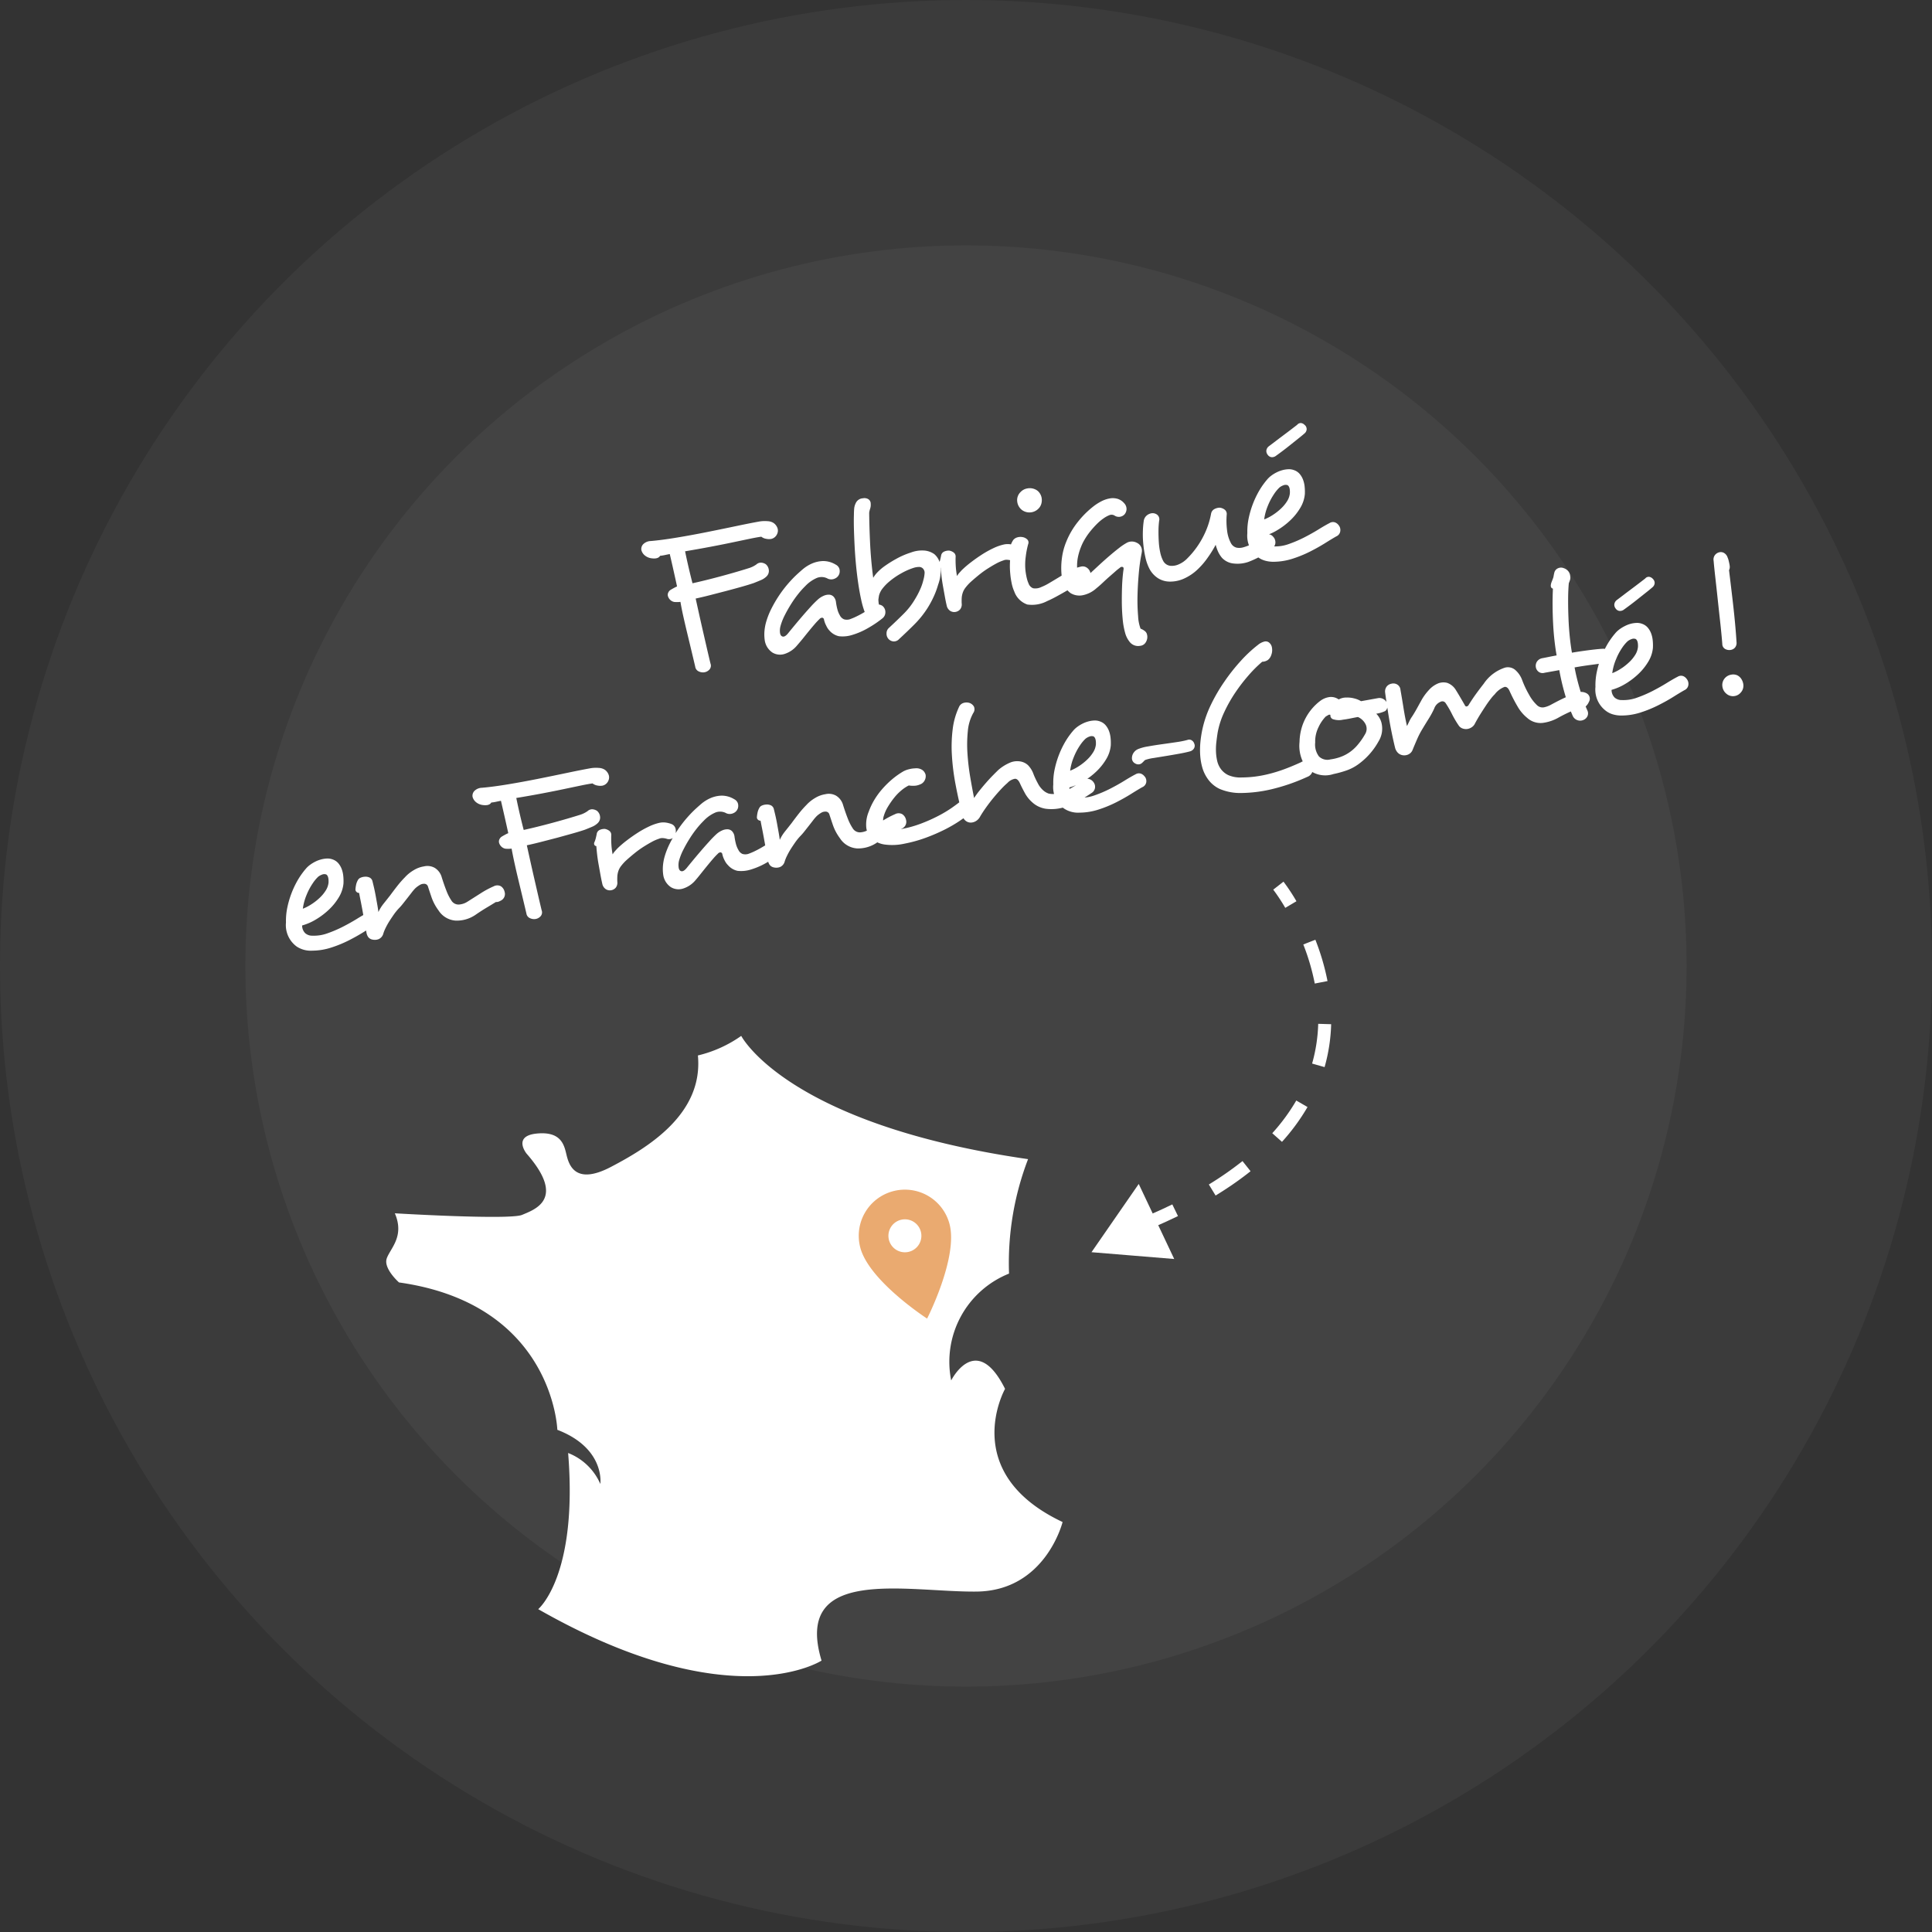 <?xml version="1.0" encoding="UTF-8"?> <svg xmlns="http://www.w3.org/2000/svg" width="132.018" height="132.018" viewBox="0 0 132.018 132.018"><rect x="0" y="0" width="132.018" height="132.018" fill="#333333" stroke="none"/><g transform="translate(-11005.383 -11821.668)"><circle cx="66.009" cy="66.009" r="66.009" transform="translate(11005.383 11821.668)" fill="#fff" opacity="0.04"></circle><circle cx="49.242" cy="49.242" r="49.242" transform="translate(11022.149 11838.435)" fill="#fff" opacity="0.04"></circle><g transform="translate(0 11)"><path d="M82.989,31.224a13.493,13.493,0,0,0-.885-1.339l-.7.546a13.026,13.026,0,0,1,.821,1.245Z" transform="translate(11010.983 11841.028)" fill="#fff"></path><path d="M76.885,52.116c.484-.329.952-.672,1.387-1.019l-.551-.693a22.927,22.927,0,0,1-2.3,1.6l.462.755q.524-.321,1.007-.648m3.529-3.021a14.126,14.126,0,0,0,1.745-2.379l-.768-.445A13.219,13.219,0,0,1,79.755,48.5Zm2.911-5.107a11.872,11.872,0,0,0,.449-2.932l-.885-.026a11.006,11.006,0,0,1-.417,2.715Zm.2-5.879a16.143,16.143,0,0,0-.83-2.825l-.824.324a15.32,15.32,0,0,1,.783,2.67Z" transform="translate(11012.565 11839.603)" fill="#fff"></path><path d="M71.92,60.652l-.388-.8c-.452.219-.92.436-1.392.642l.354.812c.483-.211.963-.433,1.426-.658" transform="translate(11013.958 11833.116)" fill="#fff"></path><path d="M70.181,63.078l-1.212-2.564-1.213-2.564-1.614,2.332-1.614,2.332,2.827.232Z" transform="translate(11015.439 11833.62)" fill="#fff"></path></g><path d="M4.312-3.85q.1-.434-.056-.574a.392.392,0,0,0-.28-.042.909.909,0,0,0-.294.1A2.542,2.542,0,0,0,3.248-4a4.263,4.263,0,0,0-.567.721,3.637,3.637,0,0,0-.413.875,3.142,3.142,0,0,0,.644-.2,3.693,3.693,0,0,0,.63-.336,2.508,2.508,0,0,0,.5-.427A1.234,1.234,0,0,0,4.312-3.85Zm2.9,2.744a.5.5,0,0,1,.035.392.451.451,0,0,1-.329.294q-.322.112-.826.315T4.984.28A8.2,8.2,0,0,1,3.71.553,4.283,4.283,0,0,1,2.394.532,1.74,1.74,0,0,1,1.4.07,1.814,1.814,0,0,1,.966-1.68a4.448,4.448,0,0,1,.273-.994,6.4,6.4,0,0,1,.413-.84,6.222,6.222,0,0,1,.455-.672,5.532,5.532,0,0,1,.427-.49q.2-.2.392-.357a1.654,1.654,0,0,1,.35-.231,2.458,2.458,0,0,1,.371-.147,2.093,2.093,0,0,1,.42-.084,1.863,1.863,0,0,1,.427.007.99.99,0,0,1,.392.14.887.887,0,0,1,.322.322,1.335,1.335,0,0,1,.154.427,1.882,1.882,0,0,1,.021.49,3.349,3.349,0,0,1-.077.5,2.2,2.2,0,0,1-.469.861,3.925,3.925,0,0,1-.805.707,5,5,0,0,1-.994.511,3.776,3.776,0,0,1-1.022.245.741.741,0,0,0,.112.553.712.712,0,0,0,.462.259,2.678,2.678,0,0,0,1.043.021,8.462,8.462,0,0,0,1.12-.259q.553-.168,1.05-.364t.819-.294a.436.436,0,0,1,.371.021A.551.551,0,0,1,7.21-1.106Zm8.834.028a.5.5,0,0,1-.07.3.5.5,0,0,1-.266.217q-.084.028-.175.049a.432.432,0,0,1-.2-.007q-.28.112-.672.259t-.826.343A2.266,2.266,0,0,1,12.4.245a1.512,1.512,0,0,1-1.029-.9,3.319,3.319,0,0,1-.308-.959q-.07-.469-.112-.777a.263.263,0,0,0-.238-.224.526.526,0,0,0-.287.028,1.776,1.776,0,0,0-.343.168,3.035,3.035,0,0,0-.3.245q-.161.147-.343.308l-.371.329a3.921,3.921,0,0,1-.371.294,4.014,4.014,0,0,0-.371.322q-.2.2-.392.406A5.032,5.032,0,0,0,7.6-.105a2.593,2.593,0,0,0-.217.343A.571.571,0,0,1,7,.56.71.71,0,0,1,6.584.518.47.47,0,0,1,6.322.294a.733.733,0,0,1-.064-.308v-1.54q0-.364-.007-.686t-.007-.546a.245.245,0,0,1-.21-.252,2.052,2.052,0,0,1,.1-.315,1.056,1.056,0,0,1,.176-.3.351.351,0,0,1,.2-.133A.8.8,0,0,1,6.8-3.808a.671.671,0,0,1,.312.1.376.376,0,0,1,.17.273q.014.2.028.476t.014.588v.588q0,.294-.014.518a2.748,2.748,0,0,1,.462-.511q.28-.245.532-.469.294-.28.609-.56a6.626,6.626,0,0,1,.6-.476,2.55,2.55,0,0,1,.693-.378,1.883,1.883,0,0,1,.721-.126,1.019,1.019,0,0,1,.7.224,1.091,1.091,0,0,1,.364.728q.07.546.154.966a3.306,3.306,0,0,0,.21.7.57.57,0,0,0,.462.371,1.237,1.237,0,0,0,.616-.091l.98-.4a6.222,6.222,0,0,1,.966-.315.513.513,0,0,1,.49.091A.611.611,0,0,1,16.044-1.078Zm8.316-6.23a.571.571,0,0,1-.462.252.97.97,0,0,1-.329-.07.735.735,0,0,1-.3-.2q-.28-.014-.812,0l-1.232.035q-.7.021-1.54.028t-1.722-.007q.014.574.042,1.134t.07,1.106q.392-.014.938-.049t1.113-.084q.567-.049,1.085-.105t.854-.1a1.861,1.861,0,0,0,.532-.154.46.46,0,0,1,.364-.063.642.642,0,0,1,.28.161.6.6,0,0,1,.133.413.521.521,0,0,1-.231.413,1.219,1.219,0,0,1-.427.182q-.245.056-.525.112-.378.056-.889.105T20.237-4.1l-1.113.084q-.56.042-1.022.056.015.392.038.966t.052,1.2q.03.63.06,1.253t.06,1.127a.4.4,0,0,1-.14.392.594.594,0,0,1-.364.126A.655.655,0,0,1,17.43.98a.415.415,0,0,1-.182-.364Q17.22.084,17.185-.525t-.07-1.211q-.035-.6-.056-1.162T17.038-3.92a1.974,1.974,0,0,1-.42-.07.543.543,0,0,1-.252-.2.578.578,0,0,1-.1-.266.337.337,0,0,1,.056-.224.432.432,0,0,1,.2-.168q.112-.042.238-.084T17-5q-.014-.406-.042-1.036T16.9-7.266q-.112,0-.329.007a2.533,2.533,0,0,1-.343-.007q-.168.2-.588.07a.9.9,0,0,1-.441-.287.708.708,0,0,1-.161-.385.471.471,0,0,1,.189-.378.761.761,0,0,1,.553-.126q.756.07,1.792.084t2.1-.007q1.064-.021,2.03-.049t1.582-.028a2.208,2.208,0,0,1,.588.077.806.806,0,0,1,.392.2.721.721,0,0,1,.2.42A.538.538,0,0,1,24.36-7.308ZM28.2-2.87a.494.494,0,0,1-.259.21.459.459,0,0,1-.371-.056,1.165,1.165,0,0,0-.273-.091.549.549,0,0,0-.231.007,2.9,2.9,0,0,0-.525.126q-.3.1-.637.238a6.686,6.686,0,0,0-.665.322q-.329.182-.623.364a3.065,3.065,0,0,0-.406.308,1.186,1.186,0,0,0-.238.28,1.428,1.428,0,0,0-.154.371q-.042.175-.07.371a.545.545,0,0,1-.175.385.529.529,0,0,1-.343.119.506.506,0,0,1-.35-.14.581.581,0,0,1-.168-.42q-.014-.266-.014-.616v-.7q0-.364.021-.693t.049-.581a.154.154,0,0,1-.119-.112.2.2,0,0,1,.035-.168,1.7,1.7,0,0,0,.14-.252q.056-.126.112-.266a.359.359,0,0,1,.245-.245.764.764,0,0,1,.371-.007.7.7,0,0,1,.273.182.338.338,0,0,1,.077.322q-.028.126-.056.294t-.049.35q-.021.182-.028.357t-.007.3a1.353,1.353,0,0,1,.189-.182l.2-.154a6.893,6.893,0,0,1,.714-.42q.406-.21.826-.385a6.781,6.781,0,0,1,.833-.287,3.417,3.417,0,0,1,.735-.126,1.247,1.247,0,0,1,.5.07,1.76,1.76,0,0,1,.35.168.465.465,0,0,1,.2.378A.666.666,0,0,1,28.2-2.87ZM35.28-1.176a.534.534,0,0,1,.1.42.523.523,0,0,1-.259.378,7.134,7.134,0,0,1-1.085.483,4.981,4.981,0,0,1-1.127.273,2.2,2.2,0,0,1-.945-.07,1.2,1.2,0,0,1-.567-.49,1.2,1.2,0,0,1-.175-.378,1.556,1.556,0,0,1-.077-.448.137.137,0,0,0-.1-.133.249.249,0,0,0-.2.063,4.255,4.255,0,0,0-.371.273q-.217.175-.462.385t-.5.434q-.252.224-.476.406a1.818,1.818,0,0,1-.994.427A1.011,1.011,0,0,1,27.286.6a1.223,1.223,0,0,1-.364-.966,2.718,2.718,0,0,1,.1-.609,3.249,3.249,0,0,1,.224-.581,5.263,5.263,0,0,1,.518-.826,8.615,8.615,0,0,1,.651-.763,7.988,7.988,0,0,1,.693-.644q.35-.287.644-.483.252-.168.574-.357a2.571,2.571,0,0,1,.693-.28,2.056,2.056,0,0,1,.777-.035,1.637,1.637,0,0,1,.812.392.492.492,0,0,1,.2.336.592.592,0,0,1-.07.336.546.546,0,0,1-.357.259.58.58,0,0,1-.469-.077.875.875,0,0,0-.707-.189,2.388,2.388,0,0,0-.9.413,5.805,5.805,0,0,0-.567.441,7.3,7.3,0,0,0-.609.6q-.294.322-.553.665a3.923,3.923,0,0,0-.413.665,1.226,1.226,0,0,0-.112.406q-.028.238.084.322.154.126.448-.126.21-.182.525-.448t.651-.539q.336-.273.665-.525A6.89,6.89,0,0,1,31-2.422a1.449,1.449,0,0,1,.427-.175.831.831,0,0,1,.385-.007.446.446,0,0,1,.266.182.648.648,0,0,1,.1.378,3.887,3.887,0,0,0,.007.525,1.563,1.563,0,0,0,.091.427A.568.568,0,0,0,32.5-.77a.688.688,0,0,0,.385.07,4.113,4.113,0,0,0,.42-.091q.238-.063.476-.147t.469-.175q.231-.091.4-.175a.533.533,0,0,1,.364-.056A.541.541,0,0,1,35.28-1.176Zm8.638.1a.5.5,0,0,1-.07.3.5.5,0,0,1-.266.217q-.084.028-.175.049a.432.432,0,0,1-.2-.007q-.28.112-.672.259t-.826.343a2.266,2.266,0,0,1-1.435.161,1.512,1.512,0,0,1-1.029-.9,3.319,3.319,0,0,1-.308-.959q-.07-.469-.112-.777a.263.263,0,0,0-.238-.224.526.526,0,0,0-.287.028,1.776,1.776,0,0,0-.343.168,3.035,3.035,0,0,0-.3.245q-.161.147-.343.308l-.371.329a3.921,3.921,0,0,1-.371.294,4.014,4.014,0,0,0-.371.322q-.2.2-.392.406a5.033,5.033,0,0,0-.336.413,2.593,2.593,0,0,0-.217.343.571.571,0,0,1-.375.322.71.71,0,0,1-.418-.042A.47.47,0,0,1,34.2.294a.733.733,0,0,1-.064-.308v-1.54q0-.364-.007-.686t-.007-.546a.245.245,0,0,1-.21-.252,2.052,2.052,0,0,1,.1-.315,1.056,1.056,0,0,1,.176-.3.351.351,0,0,1,.2-.133.8.8,0,0,1,.284-.021.671.671,0,0,1,.312.1.376.376,0,0,1,.17.273q.014.2.028.476t.014.588v.588q0,.294-.014.518a2.748,2.748,0,0,1,.462-.511q.28-.245.532-.469.294-.28.609-.56a6.626,6.626,0,0,1,.6-.476,2.55,2.55,0,0,1,.693-.378,1.883,1.883,0,0,1,.721-.126,1.019,1.019,0,0,1,.7.224,1.091,1.091,0,0,1,.364.728q.07.546.154.966a3.306,3.306,0,0,0,.21.7.57.57,0,0,0,.462.371A1.237,1.237,0,0,0,41.3-.882l.98-.4a6.223,6.223,0,0,1,.966-.315.513.513,0,0,1,.49.091A.611.611,0,0,1,43.918-1.078Zm4.536-.42a.626.626,0,0,1,.091.4.5.5,0,0,1-.287.371q-.252.14-.721.35a9.464,9.464,0,0,1-1.085.4A12.5,12.5,0,0,1,45.087.35,9.364,9.364,0,0,1,43.526.5a3.843,3.843,0,0,1-1.3-.168,1.7,1.7,0,0,1-.812-.525,1.244,1.244,0,0,1-.266-.819A2.258,2.258,0,0,1,41.5-2.072a4.686,4.686,0,0,1,.5-.707,5.126,5.126,0,0,1,.665-.644,6.257,6.257,0,0,1,.791-.546,5.428,5.428,0,0,1,.882-.413,1.591,1.591,0,0,1,.406-.07,1.851,1.851,0,0,1,.406.014.745.745,0,0,1,.469.2.582.582,0,0,1,.161.357.6.6,0,0,1-.133.371.571.571,0,0,1-.371.217,1.037,1.037,0,0,1-.364.021,1.7,1.7,0,0,1-.392-.091,2.562,2.562,0,0,0-.553.238,3.4,3.4,0,0,0-.581.413,5.575,5.575,0,0,0-.525.525,2.675,2.675,0,0,0-.385.56.944.944,0,0,0-.119.413.517.517,0,0,0,.119.357.847.847,0,0,0,.371.245,1.862,1.862,0,0,0,.637.091,7.542,7.542,0,0,0,1.379-.126,10.83,10.83,0,0,0,1.26-.308,8.6,8.6,0,0,0,1.008-.378q.427-.2.623-.308a.542.542,0,0,1,.4-.063A.523.523,0,0,1,48.454-1.5Zm8.526.14a.513.513,0,0,1,.042.39.493.493,0,0,1-.294.319q-.63.276-1.155.456A3.685,3.685,0,0,1,54.46,0a3.028,3.028,0,0,1-1.008-.138,1.761,1.761,0,0,1-.84-.608,2.318,2.318,0,0,1-.385-.724q-.133-.406-.2-.672-.084-.35-.28-.385a.9.9,0,0,0-.56.189,5.28,5.28,0,0,0-.49.329q-.294.217-.609.483t-.616.558q-.3.292-.525.554a.781.781,0,0,1-.35.262.7.7,0,0,1-.371.035A.559.559,0,0,1,47.915-.3a.614.614,0,0,1-.147-.394q-.084-1.129-.091-2.2a15.353,15.353,0,0,1,.112-2.016,9.552,9.552,0,0,1,.371-1.729,4.946,4.946,0,0,1,.672-1.372.494.494,0,0,1,.35-.238.7.7,0,0,1,.392.056.56.56,0,0,1,.28.308.444.444,0,0,1-.126.434A3.091,3.091,0,0,0,49.147-6.3a9.05,9.05,0,0,0-.294,1.5,15.581,15.581,0,0,0-.1,1.617q-.007.812.007,1.456a6.368,6.368,0,0,1,.469-.448q.273-.238.546-.455t.532-.4q.259-.182.427-.294a2.979,2.979,0,0,1,.819-.336,1.265,1.265,0,0,1,.749.028,1.01,1.01,0,0,1,.483.35,1.656,1.656,0,0,1,.259.658,5.389,5.389,0,0,0,.175.658,1.644,1.644,0,0,0,.273.546,1.09,1.09,0,0,0,.336.294,1.309,1.309,0,0,0,.588.1,2.719,2.719,0,0,0,.819-.14,10.692,10.692,0,0,0,1.071-.42.474.474,0,0,1,.406-.035A.571.571,0,0,1,56.98-1.358ZM57.6-3.85q.1-.434-.056-.574a.392.392,0,0,0-.28-.042.909.909,0,0,0-.294.1A2.542,2.542,0,0,0,56.532-4a4.263,4.263,0,0,0-.567.721,3.637,3.637,0,0,0-.413.875,3.142,3.142,0,0,0,.644-.2,3.693,3.693,0,0,0,.63-.336,2.508,2.508,0,0,0,.5-.427A1.234,1.234,0,0,0,57.6-3.85Zm2.9,2.744a.5.5,0,0,1,.035.392A.451.451,0,0,1,60.2-.42q-.322.112-.826.315T58.268.28a8.2,8.2,0,0,1-1.274.273A4.283,4.283,0,0,1,55.678.532,1.74,1.74,0,0,1,54.684.07a1.814,1.814,0,0,1-.434-1.75,4.448,4.448,0,0,1,.273-.994,6.4,6.4,0,0,1,.413-.84,6.223,6.223,0,0,1,.455-.672,5.533,5.533,0,0,1,.427-.49q.2-.2.392-.357a1.655,1.655,0,0,1,.35-.231,2.458,2.458,0,0,1,.371-.147,2.093,2.093,0,0,1,.42-.084,1.863,1.863,0,0,1,.427.007.99.99,0,0,1,.392.14.887.887,0,0,1,.322.322,1.335,1.335,0,0,1,.154.427,1.882,1.882,0,0,1,.021.49,3.349,3.349,0,0,1-.077.5,2.2,2.2,0,0,1-.469.861,3.925,3.925,0,0,1-.805.707,5,5,0,0,1-.994.511,3.776,3.776,0,0,1-1.022.245.741.741,0,0,0,.112.553.712.712,0,0,0,.462.259,2.678,2.678,0,0,0,1.043.021,8.462,8.462,0,0,0,1.12-.259q.553-.168,1.05-.364t.819-.294a.436.436,0,0,1,.371.021A.551.551,0,0,1,60.494-1.106Zm3.738-1.568a.364.364,0,0,1-.084.266.445.445,0,0,1-.308.154q-.294.028-.756.028t-.924-.007l-.847-.014a2.924,2.924,0,0,0-.525.021.265.265,0,0,0-.154.063,1.83,1.83,0,0,1-.154.105A.362.362,0,0,1,60.242-2a.406.406,0,0,1-.224-.1.4.4,0,0,1-.154-.42.639.639,0,0,1,.189-.336.7.7,0,0,1,.343-.182,3.071,3.071,0,0,1,.686-.056q.462,0,.98.021t.994.035a6.168,6.168,0,0,0,.756-.014.324.324,0,0,1,.308.1A.412.412,0,0,1,64.232-2.674ZM71.862.168a.574.574,0,0,1-.035.441.563.563,0,0,1-.4.273,13.114,13.114,0,0,1-2.576.4,9.483,9.483,0,0,1-2.086-.119A3.573,3.573,0,0,1,65.387.63a2.062,2.062,0,0,1-.707-.882,2.514,2.514,0,0,1-.2-.763,4.028,4.028,0,0,1,.007-.854,5.54,5.54,0,0,1,.175-.889,7.6,7.6,0,0,1,.308-.882,7.475,7.475,0,0,1,.84-1.484A11.594,11.594,0,0,1,67-6.524a12.987,12.987,0,0,1,1.358-1.2A9.1,9.1,0,0,1,69.72-8.6a1.1,1.1,0,0,1,.462-.14.379.379,0,0,1,.28.1.549.549,0,0,1,.154.406.955.955,0,0,1-.14.49.7.7,0,0,1-.287.287.721.721,0,0,1-.4.049,8.663,8.663,0,0,0-1.064.735,11.738,11.738,0,0,0-1.113,1.008,9.679,9.679,0,0,0-.987,1.19,5.621,5.621,0,0,0-.686,1.281q-.112.322-.21.651a4.2,4.2,0,0,0-.14.644,3.386,3.386,0,0,0-.028.609,1.509,1.509,0,0,0,.126.546,1.341,1.341,0,0,0,.441.546A2.046,2.046,0,0,0,67,.126a7.95,7.95,0,0,0,.847.1,8.088,8.088,0,0,0,.952,0A10.061,10.061,0,0,0,69.9.1q.588-.1,1.288-.28A.49.49,0,0,1,71.862.168Zm3.962-1.449a.7.7,0,0,0,.161-.676,1.063,1.063,0,0,0-.427-.577q-.21,0-.5.007t-.539-.007a1.248,1.248,0,0,1-.623-.133.272.272,0,0,1-.161-.343.164.164,0,0,0-.147-.014l-.189.07a2.63,2.63,0,0,0-.616.632,2.188,2.188,0,0,0-.406.985,1.346,1.346,0,0,0,.084.985.824.824,0,0,0,.742.338,3.3,3.3,0,0,0,.735-.049,2.653,2.653,0,0,0,.581-.176,2.8,2.8,0,0,0,.7-.436A4.6,4.6,0,0,0,75.824-1.281ZM77.686-3a.509.509,0,0,1-.056.227.369.369,0,0,1-.168.17,2.274,2.274,0,0,1-.63.071,1.33,1.33,0,0,1,.161.308,1.32,1.32,0,0,1,.084.448,1.694,1.694,0,0,1-.084.546,1.678,1.678,0,0,1-.343.588A4.764,4.764,0,0,1,74.97.672a3.138,3.138,0,0,1-.826.252,7.077,7.077,0,0,1-.924.084A1.8,1.8,0,0,1,71.47.222a2.511,2.511,0,0,1-.14-1.783,3.705,3.705,0,0,1,.259-.808,3.488,3.488,0,0,1,.427-.709,3.612,3.612,0,0,1,.56-.575,3.455,3.455,0,0,1,.644-.42,1.357,1.357,0,0,1,.644-.147.906.906,0,0,1,.616.273A1.031,1.031,0,0,1,74.76-4a.932.932,0,0,1,.266.021,1.739,1.739,0,0,1,.5.147,1.611,1.611,0,0,1,.434.273h1.162a.543.543,0,0,1,.413.17A.494.494,0,0,1,77.686-3ZM91.28-.756a.872.872,0,0,1-.2.217.535.535,0,0,1-.287.119.2.2,0,0,1-.084-.014.57.57,0,0,0-.14-.028q-.182.028-.623.133t-.889.259A2.944,2.944,0,0,1,87.927.1,1.359,1.359,0,0,1,86.94-.42a2.779,2.779,0,0,1-.518-.9q-.2-.539-.35-1.141-.084-.322-.294-.322a1.539,1.539,0,0,0-.742.378,2.524,2.524,0,0,0-.308.245q-.2.175-.434.42t-.483.518q-.245.273-.455.539a.611.611,0,0,1-.252.21.739.739,0,0,1-.308.07.683.683,0,0,1-.308-.077.542.542,0,0,1-.238-.231,6.606,6.606,0,0,1-.329-.882,6.481,6.481,0,0,0-.3-.826.26.26,0,0,0-.308-.14.764.764,0,0,0-.518.378,6.233,6.233,0,0,1-.511.637q-.287.315-.567.637a5.573,5.573,0,0,0-.462.609q-.238.357-.406.623A.572.572,0,0,1,78.477.6.659.659,0,0,1,78.06.56.591.591,0,0,1,77.8.336a.77.77,0,0,1-.115-.378q-.028-.448-.042-.987t-.007-1.064q.007-.525.021-.987t.028-.756a.562.562,0,0,1,.186-.406.554.554,0,0,1,.353-.126.507.507,0,0,1,.373.126.467.467,0,0,1,.152.406q0,.574-.014,1.239T78.75-1.33q.084-.112.2-.273a2.325,2.325,0,0,1,.266-.315q.21-.224.42-.483t.406-.5a3.567,3.567,0,0,1,.6-.574,1.742,1.742,0,0,1,.728-.35,1.006,1.006,0,0,1,.609.077,1.129,1.129,0,0,1,.5.6q.112.28.224.588t.182.5q.028.126.112.133a.206.206,0,0,0,.168-.091q.126-.14.287-.308t.336-.336q.175-.168.343-.322t.294-.266a2.778,2.778,0,0,1,1.638-.826.779.779,0,0,1,.63.259,1.679,1.679,0,0,1,.364.805,6.7,6.7,0,0,0,.287,1.057,2.845,2.845,0,0,0,.413.805.548.548,0,0,0,.434.217,1.71,1.71,0,0,0,.462-.077q.252-.084.525-.168t.546-.154q.273-.07.518-.126a2.98,2.98,0,0,1,.427-.07.775.775,0,0,1,.56.168A.419.419,0,0,1,91.28-.756ZM93.268-3.67a.474.474,0,0,1-.126.321.535.535,0,0,1-.392.158q-.308,0-.889-.028t-1.127-.028q0,.392.028.819t.077.826q.049.4.105.763a6.234,6.234,0,0,0,.126.63.463.463,0,0,1-.063.4.509.509,0,0,1-.3.2.561.561,0,0,1-.411-.049.558.558,0,0,1-.284-.4,10.811,10.811,0,0,1-.248-1.456,15.907,15.907,0,0,1-.092-1.736H88.648a.451.451,0,0,1-.385-.136.5.5,0,0,1-.133-.341.541.541,0,0,1,.126-.347.55.55,0,0,1,.392-.184q.182,0,.448-.007t.574-.007q0-.434.035-.994t.112-1.169q.077-.609.182-1.218t.231-1.155q-.154-.07-.1-.266a.932.932,0,0,1,.112-.231q.084-.133.154-.259.028-.07.056-.147a1.273,1.273,0,0,1,.056-.133.438.438,0,0,1,.308-.273.5.5,0,0,1,.392.063.683.683,0,0,1,.252.238.588.588,0,0,1,.084.364.545.545,0,0,1-.056.259q-.056.105-.126.217-.126.462-.238,1.064t-.2,1.239q-.091.637-.14,1.267T90.734-4.27q.154,0,.427.007t.574.02q.3.014.6.034t.511.048a.44.44,0,0,1,.315.17A.528.528,0,0,1,93.268-3.67Zm3.808-4.576a.382.382,0,0,1,.063.3.4.4,0,0,1-.189.245q-.21.126-.5.28l-.6.322q-.308.168-.6.315t-.5.245a.434.434,0,0,1-.336.028.386.386,0,0,1-.21-.21.411.411,0,0,1-.035-.287.435.435,0,0,1,.217-.259q.224-.112.511-.259t.581-.294q.294-.147.581-.294t.5-.259a.31.31,0,0,1,.294-.063A.419.419,0,0,1,97.076-8.246Zm-1.834,4.4q.1-.434-.056-.574a.392.392,0,0,0-.28-.042.909.909,0,0,0-.294.1A2.542,2.542,0,0,0,94.178-4a4.263,4.263,0,0,0-.567.721,3.637,3.637,0,0,0-.413.875,3.142,3.142,0,0,0,.644-.2,3.693,3.693,0,0,0,.63-.336,2.508,2.508,0,0,0,.5-.427A1.234,1.234,0,0,0,95.242-3.85Zm2.9,2.744a.526.526,0,0,1,.035.406.45.45,0,0,1-.329.308q-.322.112-.826.315T95.914.308A8.2,8.2,0,0,1,94.64.581,4.283,4.283,0,0,1,93.324.56,2.071,2.071,0,0,1,92.75.378,1.441,1.441,0,0,1,92.33.07,1.814,1.814,0,0,1,91.9-1.68a4.448,4.448,0,0,1,.273-.994,6.4,6.4,0,0,1,.413-.84,6.222,6.222,0,0,1,.455-.672,5.532,5.532,0,0,1,.427-.49q.2-.2.392-.357a1.655,1.655,0,0,1,.35-.231,2.458,2.458,0,0,1,.371-.147A2.093,2.093,0,0,1,95-5.5a1.863,1.863,0,0,1,.427.007.99.99,0,0,1,.392.14.887.887,0,0,1,.322.322,1.335,1.335,0,0,1,.154.427,1.882,1.882,0,0,1,.021.49,3.35,3.35,0,0,1-.077.5,2.2,2.2,0,0,1-.469.861,3.924,3.924,0,0,1-.805.707,5,5,0,0,1-.994.511,3.776,3.776,0,0,1-1.022.245.741.741,0,0,0,.112.553.712.712,0,0,0,.462.259,2.678,2.678,0,0,0,1.043.021,8.462,8.462,0,0,0,1.12-.259q.553-.168,1.05-.364t.819-.294a.436.436,0,0,1,.371.021A.551.551,0,0,1,98.14-1.106Zm3.486.392a.7.7,0,0,1,.189.273.9.9,0,0,1,.063.329.723.723,0,0,1-.07.315.671.671,0,0,1-.2.245.691.691,0,0,1-.5.161.682.682,0,0,1-.476-.245.763.763,0,0,1-.189-.539.7.7,0,0,1,.273-.539.726.726,0,0,1,.462-.154A.67.67,0,0,1,101.626-.714Zm.77-7.56a.66.66,0,0,1-.028.217.511.511,0,0,1-.07.133q-.028.476-.063,1.078t-.077,1.26q-.042.658-.1,1.33T101.934-3a.5.5,0,0,1-.175.364.489.489,0,0,1-.343.1.577.577,0,0,1-.343-.14.388.388,0,0,1-.119-.364q.07-.714.126-1.54t.112-1.61q.056-.784.1-1.456t.084-1.092a.5.5,0,0,1,.168-.378.538.538,0,0,1,.35-.126.437.437,0,0,1,.287.112.555.555,0,0,1,.175.336,1.365,1.365,0,0,1,.035.266Q102.4-8.372,102.4-8.274Z" transform="matrix(0.984, -0.177, 0.177, 0.984, 11024.271, 11886.529)" fill="#fff"></path><path d="M9.6-7.308a.571.571,0,0,1-.462.252.97.97,0,0,1-.329-.07.735.735,0,0,1-.3-.2q-.28-.014-.812,0l-1.232.035q-.7.021-1.54.028T3.206-7.266q.014.574.042,1.134t.07,1.106q.392-.014.938-.049t1.113-.084q.567-.049,1.085-.105t.854-.1a1.861,1.861,0,0,0,.532-.154A.46.46,0,0,1,8.2-5.579a.642.642,0,0,1,.28.161.6.6,0,0,1,.133.413.521.521,0,0,1-.231.413,1.219,1.219,0,0,1-.427.182q-.245.056-.525.112-.378.056-.889.105T5.481-4.1l-1.113.084q-.56.042-1.022.056.015.392.038.966t.052,1.2q.03.63.06,1.253T3.556.588a.4.4,0,0,1-.14.392.594.594,0,0,1-.364.126A.655.655,0,0,1,2.674.98.415.415,0,0,1,2.492.616Q2.464.084,2.429-.525t-.07-1.211Q2.324-2.338,2.3-2.9T2.282-3.92a1.974,1.974,0,0,1-.42-.07.543.543,0,0,1-.252-.2.578.578,0,0,1-.1-.266.337.337,0,0,1,.056-.224.432.432,0,0,1,.2-.168q.112-.042.238-.084T2.24-5Q2.226-5.4,2.2-6.034T2.142-7.266q-.112,0-.329.007a2.533,2.533,0,0,1-.343-.007q-.168.2-.588.07a.9.9,0,0,1-.441-.287A.708.708,0,0,1,.28-7.868a.471.471,0,0,1,.189-.378.761.761,0,0,1,.553-.126q.756.07,1.792.084t2.1-.007q1.064-.021,2.03-.049t1.582-.028a2.208,2.208,0,0,1,.588.077.806.806,0,0,1,.392.2.721.721,0,0,1,.2.42A.538.538,0,0,1,9.6-7.308Zm6.244,6.132a.534.534,0,0,1,.1.42.523.523,0,0,1-.259.378,7.134,7.134,0,0,1-1.085.483,4.981,4.981,0,0,1-1.127.273,2.2,2.2,0,0,1-.945-.07,1.2,1.2,0,0,1-.567-.49A1.2,1.2,0,0,1,11.8-.56a1.556,1.556,0,0,1-.077-.448.137.137,0,0,0-.1-.133.249.249,0,0,0-.2.063,4.255,4.255,0,0,0-.371.273q-.217.175-.462.385t-.5.434Q9.828.238,9.6.42A1.818,1.818,0,0,1,8.61.847,1.011,1.011,0,0,1,7.854.6,1.223,1.223,0,0,1,7.49-.364a2.718,2.718,0,0,1,.1-.609,3.249,3.249,0,0,1,.224-.581A5.263,5.263,0,0,1,8.33-2.38a8.615,8.615,0,0,1,.651-.763,7.988,7.988,0,0,1,.693-.644q.35-.287.644-.483.252-.168.574-.357a2.571,2.571,0,0,1,.693-.28,2.056,2.056,0,0,1,.777-.035,1.637,1.637,0,0,1,.812.392.492.492,0,0,1,.2.336.592.592,0,0,1-.07.336.546.546,0,0,1-.357.259.58.58,0,0,1-.469-.077.875.875,0,0,0-.707-.189,2.388,2.388,0,0,0-.9.413,5.805,5.805,0,0,0-.567.441,7.3,7.3,0,0,0-.609.6q-.294.322-.553.665a3.923,3.923,0,0,0-.413.665A1.226,1.226,0,0,0,8.61-.7q-.028.238.084.322.154.126.448-.126.21-.182.525-.448t.651-.539q.336-.273.665-.525a6.89,6.89,0,0,1,.581-.406,1.449,1.449,0,0,1,.427-.175.831.831,0,0,1,.385-.007.446.446,0,0,1,.266.182.648.648,0,0,1,.1.378,3.887,3.887,0,0,0,.007.525,1.563,1.563,0,0,0,.091.427.568.568,0,0,0,.231.322.688.688,0,0,0,.385.07,4.113,4.113,0,0,0,.42-.091q.238-.063.476-.147t.469-.175q.231-.091.4-.175a.533.533,0,0,1,.364-.056A.541.541,0,0,1,15.848-1.176ZM19.936-4.06a1.226,1.226,0,0,1,.266.9,2.76,2.76,0,0,1-.378,1.2,5.535,5.535,0,0,1-.427.728,6.453,6.453,0,0,1-.567.714,6.542,6.542,0,0,1-1.085.945q-.595.413-1.211.805a.476.476,0,0,1-.406.084.52.52,0,0,1-.308-.238.537.537,0,0,1-.056-.385.488.488,0,0,1,.21-.329q.658-.42,1.19-.791a4.815,4.815,0,0,0,.924-.833,5.457,5.457,0,0,0,.469-.6,3.52,3.52,0,0,0,.329-.588,2.238,2.238,0,0,0,.168-.455.408.408,0,0,0-.07-.343.351.351,0,0,0-.21-.133,1.244,1.244,0,0,0-.406-.007,4.426,4.426,0,0,0-.868.21,5.129,5.129,0,0,0-.98.448,3.054,3.054,0,0,0-.462.336,1.331,1.331,0,0,0-.336.434q-.028.07-.049.133l-.049.147A2.155,2.155,0,0,0,15.6-1.3q.007.189.021.357a.535.535,0,0,1-.161.385.543.543,0,0,1-.329.147.483.483,0,0,1-.343-.112.645.645,0,0,1-.217-.392,5.9,5.9,0,0,1-.105-.959q-.021-.553,0-1.176t.077-1.288Q14.6-5,14.679-5.614t.161-1.155q.084-.539.168-.931.042-.224.091-.4a1.027,1.027,0,0,1,.161-.329.568.568,0,0,1,.546-.252.522.522,0,0,1,.35.119.361.361,0,0,1,.112.343.861.861,0,0,1-.1.329,1.481,1.481,0,0,0-.112.259q-.07.406-.147.917t-.154,1.092q-.077.581-.133,1.2T15.54-3.206a1.958,1.958,0,0,1,.364-.329,3.292,3.292,0,0,1,.448-.273,7.885,7.885,0,0,1,.938-.385,5.453,5.453,0,0,1,1.092-.259,2.146,2.146,0,0,1,.945.035A1.372,1.372,0,0,1,19.936-4.06Zm5.7,1.19a.494.494,0,0,1-.259.21A.459.459,0,0,1,25-2.716a1.165,1.165,0,0,0-.273-.091A.549.549,0,0,0,24.5-2.8a2.9,2.9,0,0,0-.525.126q-.3.1-.637.238a6.686,6.686,0,0,0-.665.322q-.329.182-.623.364a3.065,3.065,0,0,0-.406.308,1.186,1.186,0,0,0-.238.28,1.428,1.428,0,0,0-.154.371q-.042.175-.07.371a.545.545,0,0,1-.175.385.529.529,0,0,1-.343.119.506.506,0,0,1-.35-.14.581.581,0,0,1-.168-.42q-.014-.266-.014-.616v-.7q0-.364.021-.693t.049-.581a.154.154,0,0,1-.119-.112.2.2,0,0,1,.035-.168,1.7,1.7,0,0,0,.14-.252q.056-.126.112-.266a.359.359,0,0,1,.245-.245.764.764,0,0,1,.371-.007.7.7,0,0,1,.273.182.338.338,0,0,1,.077.322q-.028.126-.056.294t-.049.35q-.021.182-.028.357t-.007.3a1.353,1.353,0,0,1,.189-.182l.2-.154a6.893,6.893,0,0,1,.714-.42q.406-.21.826-.385a6.781,6.781,0,0,1,.833-.287,3.417,3.417,0,0,1,.735-.126,1.247,1.247,0,0,1,.5.07,1.76,1.76,0,0,1,.35.168.465.465,0,0,1,.2.378A.666.666,0,0,1,25.634-2.87ZM30.212-.924a.5.5,0,0,1-.105.336.523.523,0,0,1-.4.2,3.82,3.82,0,0,0-.539.133q-.343.105-.728.245t-.784.273q-.4.133-.693.2A2.23,2.23,0,0,1,25.585.455a1.446,1.446,0,0,1-.721-1.029,2.672,2.672,0,0,1-.077-.623,5.085,5.085,0,0,1,.021-.623,5.161,5.161,0,0,1,.105-.714,5.478,5.478,0,0,1,.175-.63A.11.11,0,0,1,25-3.276a.528.528,0,0,1,.028-.168,3.184,3.184,0,0,1,.168-.315,1.527,1.527,0,0,1,.224-.3.566.566,0,0,1,.315-.126.772.772,0,0,1,.329.042.609.609,0,0,1,.3.217.291.291,0,0,1,.007.329,5.835,5.835,0,0,0-.315.812,3.967,3.967,0,0,0-.189.966,4.525,4.525,0,0,0,0,.5,1.914,1.914,0,0,0,.056.378.533.533,0,0,0,.245.371.9.9,0,0,0,.553.021,3.745,3.745,0,0,0,.616-.182q.378-.14.791-.3t.812-.287a2.323,2.323,0,0,1,.679-.126.5.5,0,0,1,.427.154A.612.612,0,0,1,30.212-.924ZM27.5-7.2a.71.71,0,0,1,.252.287.847.847,0,0,1,.084.371.909.909,0,0,1-.084.371.75.75,0,0,1-.266.315.853.853,0,0,1-.546.154.857.857,0,0,1-.56-.252.848.848,0,0,1-.231-.623A.766.766,0,0,1,26.5-7.2a.806.806,0,0,1,.49-.154A.869.869,0,0,1,27.5-7.2Zm6.4,5.572a12.2,12.2,0,0,0-.448,1.358q-.21.77-.357,1.5a12.957,12.957,0,0,0-.2,1.344,2.82,2.82,0,0,0,.014.875,1.027,1.027,0,0,1,.245.2.415.415,0,0,1,.119.294.665.665,0,0,1-.154.455.5.5,0,0,1-.448.2.732.732,0,0,1-.637-.357,1.666,1.666,0,0,1-.217-.721,5.168,5.168,0,0,1,.007-.966q.049-.574.154-1.169T32.207.238q.133-.56.259-.938.07-.168-.014-.217a.181.181,0,0,0-.2.021,3.727,3.727,0,0,0-.364.2l-.455.273q-.245.147-.5.315T30.422.2A1.963,1.963,0,0,1,29.4.5,1.156,1.156,0,0,1,28.63.21a1.5,1.5,0,0,1-.392-1.232,4.979,4.979,0,0,1,.238-1.239,4.4,4.4,0,0,1,.49-1.043,5.4,5.4,0,0,1,1.043-1.211,6.189,6.189,0,0,1,1.211-.833,3.405,3.405,0,0,1,.595-.245,2,2,0,0,1,.581-.091,1.173,1.173,0,0,1,.532.119.962.962,0,0,1,.392.371.575.575,0,0,1,.091.434.591.591,0,0,1-.175.308.53.53,0,0,1-.686,0,.4.4,0,0,0-.322-.119,1.862,1.862,0,0,0-.462.147,3.249,3.249,0,0,0-.525.3,6.264,6.264,0,0,0-.532.413,4.584,4.584,0,0,0-.476.476,3.4,3.4,0,0,0-.357.49,3.9,3.9,0,0,0-.357.735,3.324,3.324,0,0,0-.161.749.566.566,0,0,0,.021.3A.571.571,0,0,0,29.5-.77q.224.182.644-.084l.756-.483q.406-.259.8-.49t.742-.413a3.95,3.95,0,0,1,.616-.266.733.733,0,0,1,.63.126.6.6,0,0,1,.238.315A.609.609,0,0,1,33.894-1.624Zm9.072.546a.586.586,0,0,1,.049.371.51.51,0,0,1-.259.343,4.291,4.291,0,0,1-.8.364A6.637,6.637,0,0,1,40.95.266,2.276,2.276,0,0,1,39.984.2a1.256,1.256,0,0,1-.742-.532,1.894,1.894,0,0,1-.175-.413,2.857,2.857,0,0,1-.091-.539,7.475,7.475,0,0,1-.686.763,5.122,5.122,0,0,1-.77.637,3.35,3.35,0,0,1-1.12.5,2.292,2.292,0,0,1-1.022.007,1.526,1.526,0,0,1-.693-.364,1.726,1.726,0,0,1-.441-.686,3.135,3.135,0,0,1-.147-.854,7.2,7.2,0,0,1,.021-.952,6.755,6.755,0,0,1,.133-.882,5.885,5.885,0,0,1,.175-.644.6.6,0,0,1,.252-.322.685.685,0,0,1,.35-.1.51.51,0,0,1,.371.161.4.4,0,0,1,.063.441,5.683,5.683,0,0,0-.168.686q-.07.378-.112.749a4.591,4.591,0,0,0-.028.707,2.218,2.218,0,0,0,.084.56.641.641,0,0,0,.448.462,1.159,1.159,0,0,0,.567,0,1.81,1.81,0,0,0,.665-.308,5.893,5.893,0,0,0,1.358-1.316,5.544,5.544,0,0,0,.77-1.4.441.441,0,0,1,.266-.259.8.8,0,0,1,.378-.035.648.648,0,0,1,.322.2.37.37,0,0,1,.07.357,5.261,5.261,0,0,0-.168,1.12,2.341,2.341,0,0,0,.112.854.6.6,0,0,0,.322.364.988.988,0,0,0,.476.056,3.1,3.1,0,0,0,.791-.189,5.348,5.348,0,0,0,.665-.3.478.478,0,0,1,.42-.07A.466.466,0,0,1,42.966-1.078Zm3.458-7.168a.382.382,0,0,1,.063.3A.4.4,0,0,1,46.3-7.7q-.21.126-.5.28l-.595.322q-.308.168-.6.315t-.5.245a.434.434,0,0,1-.336.028.386.386,0,0,1-.21-.21.411.411,0,0,1-.035-.287.435.435,0,0,1,.217-.259q.224-.112.511-.259t.581-.294q.294-.147.581-.294t.5-.259a.31.31,0,0,1,.294-.063A.419.419,0,0,1,46.424-8.246ZM44.59-3.85q.1-.434-.056-.574a.392.392,0,0,0-.28-.042.909.909,0,0,0-.294.1A2.542,2.542,0,0,0,43.526-4a4.263,4.263,0,0,0-.567.721,3.637,3.637,0,0,0-.413.875,3.142,3.142,0,0,0,.644-.2,3.693,3.693,0,0,0,.63-.336,2.508,2.508,0,0,0,.5-.427A1.234,1.234,0,0,0,44.59-3.85Zm2.9,2.744a.526.526,0,0,1,.035.406.45.45,0,0,1-.329.308q-.322.112-.826.315T45.262.308a8.2,8.2,0,0,1-1.274.273A4.283,4.283,0,0,1,42.672.56,2.071,2.071,0,0,1,42.1.378a1.441,1.441,0,0,1-.42-.308,1.814,1.814,0,0,1-.434-1.75,4.448,4.448,0,0,1,.273-.994,6.4,6.4,0,0,1,.413-.84,6.223,6.223,0,0,1,.455-.672,5.533,5.533,0,0,1,.427-.49q.2-.2.392-.357a1.655,1.655,0,0,1,.35-.231,2.458,2.458,0,0,1,.371-.147,2.093,2.093,0,0,1,.42-.084,1.863,1.863,0,0,1,.427.007.99.99,0,0,1,.392.14.887.887,0,0,1,.322.322,1.335,1.335,0,0,1,.154.427,1.882,1.882,0,0,1,.021.49,3.349,3.349,0,0,1-.077.5,2.2,2.2,0,0,1-.469.861,3.925,3.925,0,0,1-.805.707,5,5,0,0,1-.994.511,3.776,3.776,0,0,1-1.022.245.741.741,0,0,0,.112.553.712.712,0,0,0,.462.259,2.678,2.678,0,0,0,1.043.021,8.462,8.462,0,0,0,1.12-.259q.553-.168,1.05-.364t.819-.294a.436.436,0,0,1,.371.021A.551.551,0,0,1,47.488-1.106Z" transform="matrix(0.984, -0.177, 0.177, 0.984, 11050.328, 11867.057)" fill="#fff"></path><g transform="translate(-2 15)"><path d="M31.515,81.457s-6.175,4.009-19.361-3.516c0,0,2.726-2.255,2.045-10.67a3.969,3.969,0,0,1,2.2,2.115s.354-2.432-2.938-3.7c0,0-.269-8.584-10.819-10.07,0,0-1.078-.95-.838-1.64s1.236-1.5.553-3.084c0,0,7.853.47,8.7.106s3.034-1.065.3-4.187c0,0-.97-1.2.692-1.368s1.875.771,2.028,1.408.528,2.19,3.043.873,6.33-3.61,5.946-7.618a8.583,8.583,0,0,0,2.961-1.337s3.1,6.037,19.6,8.422a19.8,19.8,0,0,0-1.3,7.821,6.489,6.489,0,0,0-3.953,7.3s1.7-3.393,3.681.576c0,0-3.223,5.719,3.931,9.1,0,0-1.161,4.7-5.877,4.752S29.549,74.922,31.515,81.457Z" transform="translate(11032.006 11838.684)" fill="#fff"></path><g transform="matrix(0.966, -0.259, 0.259, 0.966, 11062.946, 11888.597)"><path d="M0,0H10.81V10.81H0Z" transform="translate(0 0)" fill="none"></path><path d="M3.153,0A3.151,3.151,0,0,0,0,3.153C0,5.518,3.153,9.009,3.153,9.009S6.306,5.518,6.306,3.153A3.151,3.151,0,0,0,3.153,0Zm0,4.279A1.126,1.126,0,1,1,4.279,3.153,1.126,1.126,0,0,1,3.153,4.279Z" transform="translate(2.252 0.901)" fill="#eaaa70"></path></g></g></g></svg> 
